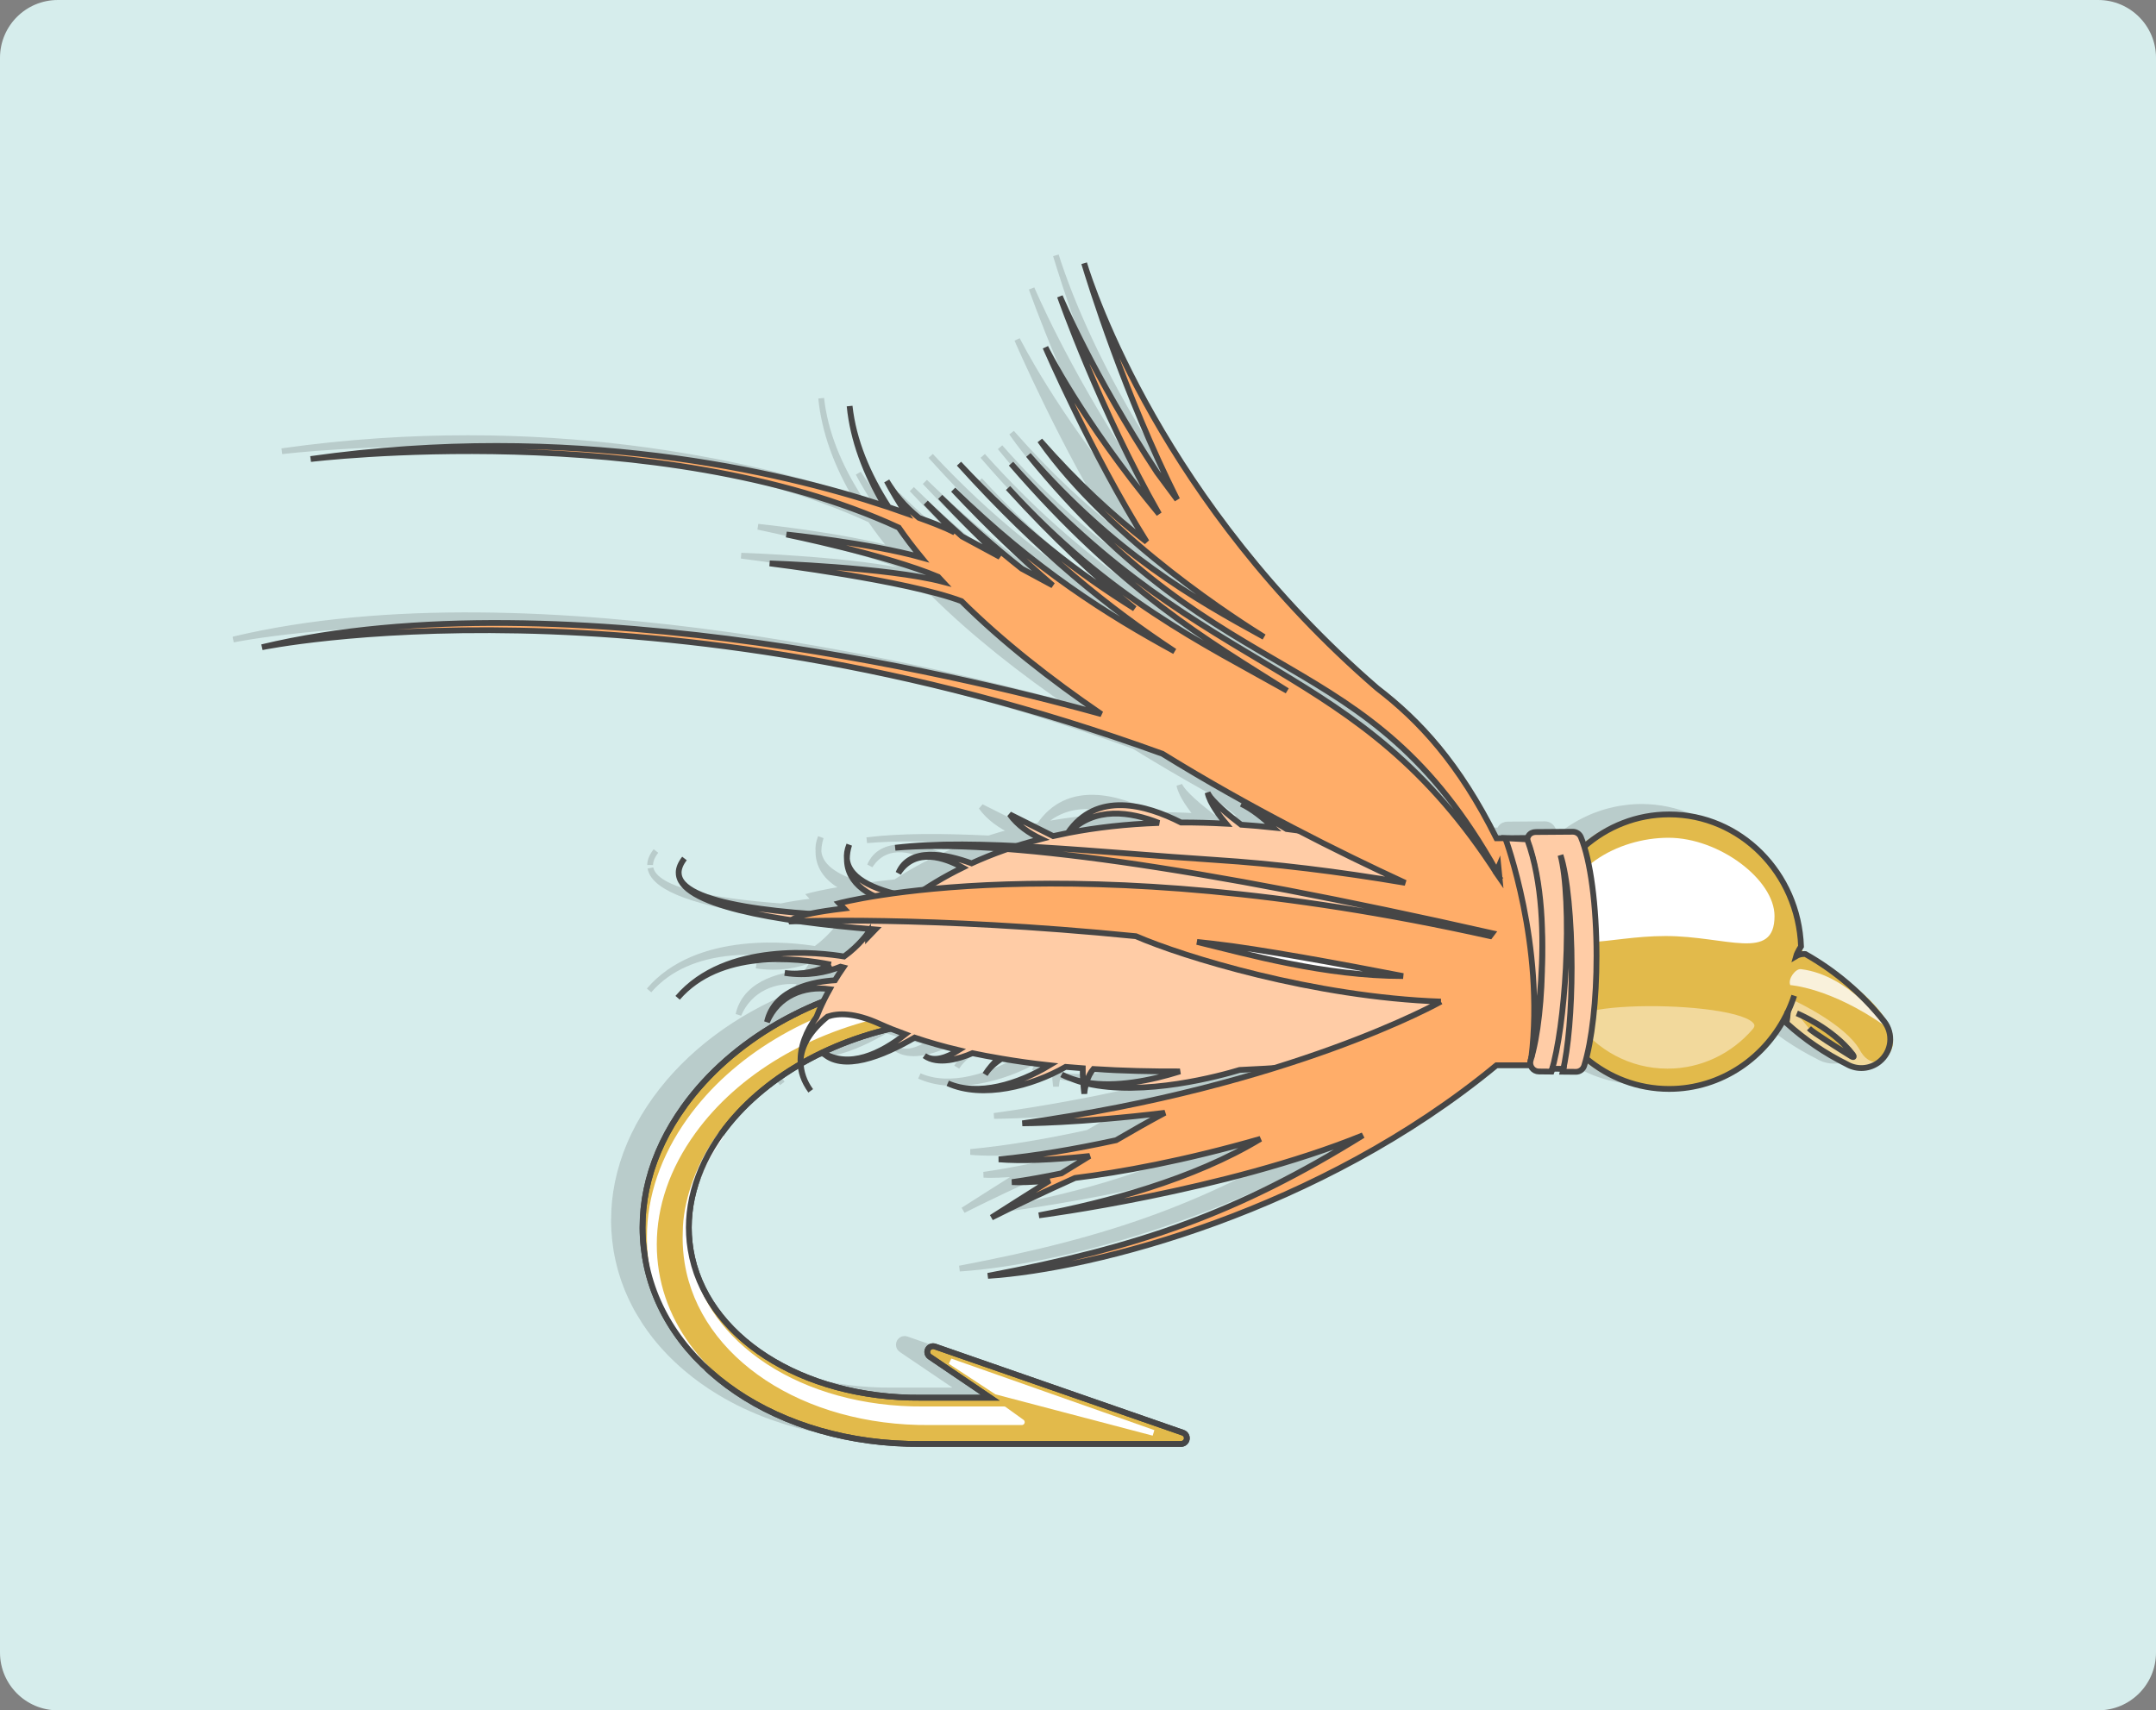 <?xml version="1.0" encoding="UTF-8" standalone="no"?>
<!-- Created with Inkscape (http://www.inkscape.org/) -->

<svg
   xmlns:dc="http://purl.org/dc/elements/1.1/"
   xmlns:cc="http://creativecommons.org/ns#"
   xmlns:rdf="http://www.w3.org/1999/02/22-rdf-syntax-ns#"
   xmlns:svg="http://www.w3.org/2000/svg"
   xmlns="http://www.w3.org/2000/svg"
   xmlns:sodipodi="http://sodipodi.sourceforge.net/DTD/sodipodi-0.dtd"
   xmlns:inkscape="http://www.inkscape.org/namespaces/inkscape"
   width="131.577mm"
   height="104.386mm"
   viewBox="0 0 131.577 104.386"
   version="1.1"
   id="svg1418"
   inkscape:version="0.92.4 (unknown)"
   sodipodi:docname="drawing_loon_.svg">
  <rect x="0" y="0" width="131.577" height="104.386" fill="#808080" stroke="none"/>
  <defs
     id="defs1412">
    <clipPath
       clipPathUnits="userSpaceOnUse"
       id="clipPath170">
      <path
         d="m 34.847,1954.086 h 282.246 v 204.946 H 34.847 Z"
         id="path168"
         inkscape:connector-curvature="0" />
    </clipPath>
  </defs>
  <sodipodi:namedview
     id="base"
     pagecolor="#ffffff"
     bordercolor="#666666"
     borderopacity="1.0"
     inkscape:pageopacity="0.0"
     inkscape:pageshadow="2"
     inkscape:zoom="0.81980192"
     inkscape:cx="91.543556"
     inkscape:cy="248.87107"
     inkscape:document-units="mm"
     inkscape:current-layer="layer1"
     showgrid="false"
     fit-margin-top="0"
     fit-margin-left="0"
     fit-margin-right="0"
     fit-margin-bottom="0"
     showborder="false"
     inkscape:window-width="1920"
     inkscape:window-height="1046"
     inkscape:window-x="0"
     inkscape:window-y="34"
     inkscape:window-maximized="1" />
  <g
     inkscape:label="Layer 1"
     inkscape:groupmode="layer"
     id="layer1"
     transform="translate(-32.114,-117.008)">
    <path
       d="m 163.691,217.867 c 0,1.948 -1.58,3.528 -3.528,3.528 H 35.642 c -1.948,0 -3.528,-1.579 -3.528,-3.528 v -97.331 c 0,-1.948 1.579,-3.528 3.528,-3.528 H 160.164 c 1.948,0 3.528,1.579 3.528,3.528 z"
       style="display:inline;fill:#d6edec;fill-opacity:1;fill-rule:nonzero;stroke:none;stroke-width:0.353"
       id="path160"
       inkscape:connector-curvature="0"
       sodipodi:nodetypes="sssssssss" />
    <g
       transform="matrix(0.353,0,0,-0.353,34.014,894.67)"
       style="display:inline"
       id="g164">
      <g
         id="g166" />
      <g
         id="g176">
        <g
           clip-path="url(#clipPath170)"
           id="g174"
           style="opacity:0.2">
          <path
             d="m 316.595,2024.68 c -0.003,0.245 -0.026,0.487 -0.065,0.73 -0.008,0.054 -0.018,0.106 -0.027,0.159 -0.04,0.205 -0.088,0.407 -0.153,0.607 -0.038,0.121 -0.091,0.238 -0.139,0.356 -0.06,0.144 -0.112,0.287 -0.187,0.426 -0.14,0.267 -0.301,0.526 -0.496,0.771 -0.152,0.191 -0.314,0.372 -0.469,0.56 -0.822,1.178 -2.033,2.524 -3.736,4.048 0,5e-4 -9.8e-4,5e-4 -0.002,0 -1.357,1.308 -2.792,2.527 -4.297,3.659 -0.139,0.105 -0.281,0.208 -0.422,0.312 -0.588,0.432 -1.186,0.85 -1.793,1.254 -0.188,0.125 -0.373,0.251 -0.562,0.373 -0.755,0.486 -1.519,0.959 -2.304,1.403 0,0 -0.836,0.098 -1.607,-0.361 0.019,0.068 0.046,0.142 0.074,0.216 0.17,0.185 0.348,0.372 0.532,0.557 0,0.166 -0.009,0.329 -0.013,0.494 l 9.7e-4,10e-4 c 0.142,0.246 0.253,0.42 0.253,0.42 -0.463,12.691 -10.499,22.833 -22.813,22.833 -0.651,0 -1.294,-0.034 -1.931,-0.09 -0.229,-0.02 -0.451,-0.055 -0.678,-0.082 -0.4,-0.048 -0.799,-0.099 -1.193,-0.168 -0.277,-0.049 -0.551,-0.108 -0.826,-0.167 -0.327,-0.071 -0.653,-0.146 -0.976,-0.231 -0.304,-0.08 -0.604,-0.166 -0.904,-0.258 -0.272,-0.084 -0.541,-0.177 -0.809,-0.272 -0.329,-0.116 -0.656,-0.232 -0.978,-0.363 -0.201,-0.081 -0.396,-0.173 -0.593,-0.26 -1.394,-0.614 -2.719,-1.359 -3.954,-2.235 -0.006,0 -0.013,-0.01 -0.019,-0.012 -0.081,-0.055 -0.165,-0.108 -0.245,-0.165 -0.002,-5e-4 -0.002,-10e-4 -0.003,0 -0.026,-0.019 -0.054,-0.039 -0.079,-0.058 h -0.004 c -0.521,-0.367 -1.024,-0.757 -1.513,-1.166 -0.183,0.588 -0.375,1.128 -0.577,1.609 -0.234,0.559 -0.783,0.921 -1.389,0.918 l -6.4,-0.047 c -0.5,0 -0.968,-0.201 -1.244,-0.619 -0.102,-0.154 -0.162,-0.316 -0.201,-0.481 0.006,0.025 0.002,0.05 0.009,0.075 l -3.845,-0.038 v 0 l -1.525,-0.015 c -6.449,12.95 -13.281,20.329 -20.641,25.974 -37.146,32.114 -49.272,68.894 -50.685,73.514 0.988,-3.292 6.995,-22.74 16.098,-40.893 l -3.493,4.713 c -11.065,16.794 -16.797,30.437 -16.797,30.437 0,0 6.903,-19.658 17.148,-37.639 -13.404,16.179 -19.651,28.83 -19.651,28.83 0,0 7.858,-18.216 17.51,-33.655 -5.847,4.545 -11.986,10.156 -18.46,17.527 12.167,-17.334 35.196,-31.763 38.763,-33.985 -12.225,6.709 -25.749,14.389 -40.763,31.485 34.25,-42.25 58.5,-31.75 81,-72 l 0.33,0.772 c 0.069,-0.625 0.134,-1.263 0.191,-1.917 -0.092,0.13 -0.182,0.264 -0.272,0.394 h 9.8e-4 c -24.5,38.25 -50,33 -84.25,71.25 18.999,-22.013 34.083,-30.634 47.773,-39.29 -14.704,8.302 -30.701,15.813 -48.292,35.082 7.948,-8.761 15.168,-15.421 21.898,-20.864 -9.596,5.973 -19.692,13.603 -30.38,25.073 14.123,-15.664 26.195,-25.128 37.297,-32.471 -11.538,6.302 -24.068,14.107 -38.297,27.971 6.148,-6.545 11.853,-11.947 17.229,-16.565 l -5.39,2.909 c -4.565,3.618 -9.258,7.698 -14.09,12.406 3.575,-3.806 7.011,-7.242 10.325,-10.374 l -6.548,3.535 c -2.066,1.836 -4.158,3.773 -6.277,5.839 1.694,-1.804 3.35,-3.502 4.983,-5.147 -0.519,0.241 -1.422,0.828 -6.168,2.532 -2.69,2.178 -4.134,4.075 -5.565,6.366 0.977,-1.845 2.094,-3.699 3.322,-5.555 -0.929,0.331 -1.924,0.676 -2.994,1.034 -3.688,5.694 -6.102,11.55 -6.758,17.492 0.581,-5.859 2.751,-11.639 6.094,-17.273 -17.836,5.878 -53.942,14.515 -99.331,8.111 0,0 60.162,7.306 101.739,-11.86 1.202,-1.738 2.506,-3.461 3.909,-5.165 -8.897,2.484 -23.333,3.967 -23.333,3.967 0,0 17.265,-3.523 26.238,-7.317 0.259,-0.286 0.527,-0.57 0.792,-0.855 -9.566,2.492 -29.929,3.171 -29.929,3.171 0,0 23.491,-2.905 33.181,-6.53 7.01,-6.945 15.38,-13.514 24.2,-19.546 -17.556,4.899 -92.551,24.158 -145.214,11.577 0,0 66.889,13.831 155.782,-18.44 7.997,-4.944 16.058,-9.412 23.566,-13.307 -0.705,0.094 -1.416,0.191 -2.11,0.276 -2.702,1.621 -5.597,3.274 -7.839,4.35 1.889,-0.906 3.809,-2.438 5.541,-4.087 -1.904,0.205 -3.747,0.358 -5.563,0.488 -2.052,1.556 -5.138,4.065 -5.794,5.54 0.347,-1.835 2.273,-4.286 3.186,-5.365 -2.694,0.146 -5.291,0.213 -7.791,0.203 -6.051,3.085 -14.646,5.504 -19.599,-1.817 -0.856,-0.168 -1.696,-0.346 -2.521,-0.533 l -7.524,3.762 c 1.371,-1.919 3.403,-3.286 5.455,-4.262 -1.443,-0.368 -2.814,-0.775 -4.155,-1.201 -7.979,0.384 -15.253,0.423 -21.091,-0.31 5.098,0.455 11.58,0.379 19.442,-0.231 -2.211,-0.76 -4.294,-1.586 -6.235,-2.475 -4.529,1.656 -10.729,2.896 -12.666,-1.689 2.943,4.528 8.114,2.636 11.13,0.956 -2.442,-1.198 -4.677,-2.48 -6.703,-3.817 -1.962,-0.202 -3.735,-0.417 -5.31,-0.633 -4.326,1.145 -7.743,2.989 -8.021,5.956 -0.017,-2.896 1.827,-5.046 4.771,-6.441 -4.051,-0.659 -6.119,-1.212 -6.119,-1.212 l 0.862,-0.912 c -2.718,-0.321 -4.632,-0.64 -5.98,-0.932 -11.984,0.882 -21.787,2.789 -22.578,6.628 0.632,-3.723 8.876,-6.153 19.477,-7.735 -0.122,-0.129 -0.092,-0.204 -0.092,-0.204 0,0 0.419,0.019 1.21,0.042 4.224,-0.599 8.777,-1.071 13.346,-1.441 -0.429,-0.43 -0.845,-0.86 -1.243,-1.289 v 0.701 c 0,0 -1.482,-2.16 -4.139,-4.088 -3.983,0.66 -20.381,2.674 -28.796,-7.146 7.269,8.399 20.486,6.955 26.521,5.745 -2.193,-1.118 -4.89,-1.842 -7.992,-1.441 3.941,-0.604 7.222,0.096 9.652,1.077 0.176,-0.042 0.34,-0.082 0.486,-0.12 -0.537,-0.772 -1.01,-1.511 -1.451,-2.23 -3.347,-0.203 -10.447,-1.33 -11.757,-7.213 1.902,4.489 6.384,6.293 10.853,5.678 -0.346,-0.618 -0.668,-1.216 -0.942,-1.766 -0.061,-0.121 -0.111,-0.231 -0.168,-0.348 -9.977,-4 -18.395,-10.275 -24.08,-18.152 -5.873,-8.138 -8.216,-17.148 -6.776,-26.057 0.086,-0.536 0.191,-1.065 0.304,-1.592 0.035,-0.163 0.075,-0.324 0.112,-0.486 0.086,-0.37 0.178,-0.737 0.277,-1.102 0.048,-0.178 0.097,-0.357 0.148,-0.534 0.11,-0.38 0.229,-0.757 0.354,-1.132 0.045,-0.138 0.087,-0.277 0.134,-0.414 0.167,-0.478 0.345,-0.952 0.534,-1.422 0.079,-0.197 0.165,-0.391 0.248,-0.586 0.121,-0.284 0.245,-0.568 0.374,-0.849 0.105,-0.229 0.213,-0.458 0.325,-0.684 0.117,-0.24 0.238,-0.477 0.361,-0.714 0.125,-0.241 0.248,-0.482 0.379,-0.72 0.104,-0.189 0.216,-0.374 0.324,-0.561 0.292,-0.506 0.597,-1.005 0.915,-1.498 0.09,-0.138 0.177,-0.278 0.269,-0.415 0.196,-0.294 0.399,-0.584 0.605,-0.873 0.084,-0.117 0.168,-0.234 0.253,-0.35 0.226,-0.308 0.454,-0.614 0.69,-0.917 0.009,-0.012 0.019,-0.024 0.029,-0.037 0.829,-1.058 1.725,-2.075 2.68,-3.054 0.04,-0.041 0.08,-0.082 0.121,-0.123 0.313,-0.318 0.632,-0.633 0.958,-0.942 0.021,-0.021 0.038,-0.043 0.059,-0.064 -0.018,0.019 -0.033,0.038 -0.05,0.056 4.9e-4,-5e-4 9.8e-4,0 0.001,0 0.537,-0.51 1.093,-1.006 1.664,-1.491 0.024,-0.02 0.049,-0.042 0.073,-0.062 1.747,-1.476 3.645,-2.836 5.68,-4.065 0.004,0 0.008,0 0.012,-0.01 0.643,-0.388 1.3,-0.761 1.969,-1.123 0.084,-0.045 0.167,-0.09 0.251,-0.134 0.622,-0.332 1.254,-0.652 1.898,-0.96 0.076,-0.036 0.15,-0.074 0.227,-0.11 1.446,-0.684 2.941,-1.311 4.486,-1.873 0.06,-0.021 0.122,-0.042 0.182,-0.063 0.675,-0.243 1.359,-0.473 2.052,-0.691 0.183,-0.058 0.367,-0.113 0.55,-0.169 0.592,-0.181 1.189,-0.351 1.792,-0.514 0.206,-0.056 0.41,-0.111 0.617,-0.165 0.647,-0.166 1.301,-0.321 1.961,-0.467 0.145,-0.032 0.287,-0.067 0.432,-0.099 0.813,-0.173 1.634,-0.331 2.465,-0.471 0.11,-0.019 0.224,-0.033 0.335,-0.051 0.698,-0.114 1.403,-0.217 2.112,-0.308 0.266,-0.034 0.533,-0.062 0.799,-0.093 0.572,-0.066 1.146,-0.125 1.726,-0.175 0.296,-0.025 0.591,-0.05 0.888,-0.071 0.589,-0.043 1.182,-0.075 1.776,-0.102 0.269,-0.012 0.534,-0.027 0.804,-0.036 0.857,-0.027 1.719,-0.043 2.588,-0.036 h 45 c 0.488,0 0.905,0.352 0.986,0.834 0.081,0.481 -0.197,0.951 -0.658,1.111 l -42.904,14.914 c -0.474,0.165 -0.997,-0.047 -1.222,-0.496 -0.072,-0.143 -0.106,-0.296 -0.106,-0.448 0,-0.323 0.156,-0.637 0.439,-0.829 0,0 6.21,-4.207 10.458,-7.085 h -12.023 c -20.646,-0.157 -37.391,10.621 -39.815,25.628 -0.082,0.504 -0.142,1.01 -0.19,1.516 -0.014,0.142 -0.023,0.284 -0.034,0.425 -0.03,0.389 -0.052,0.777 -0.063,1.166 -0.004,0.131 -0.009,0.262 -0.01,0.394 -0.013,1.051 0.041,2.103 0.166,3.153 0.006,0.047 0.013,0.094 0.019,0.141 0.062,0.498 0.14,0.997 0.234,1.495 0.009,0.05 0.018,0.099 0.028,0.148 0.32,1.649 0.806,3.289 1.459,4.911 10e-4,0 0.002,0.01 0.004,0.01 0.94,2.134 2.138,4.232 3.602,6.273 -0.478,-0.584 0.223,0.537 -0.147,0.035 0.101,0.144 0.195,0.289 0.299,0.433 3.39,4.696 8.107,8.782 13.665,11.999 0.054,-1.511 0.592,-3.068 1.744,-4.646 -1.073,1.468 -1.606,3.047 -1.721,4.659 1.214,0.702 2.472,1.356 3.762,1.972 3.472,-3.444 10.417,-0.63 15.944,2.58 2.445,-0.826 4.988,-1.553 7.613,-2.175 -1.988,-1.252 -4.294,-2.129 -5.931,-0.953 2.369,-1.703 6.146,-0.507 8.316,0.43 1.501,-0.319 3.026,-0.601 4.56,-0.865 -0.894,-0.845 -1.755,-1.806 -2.376,-2.814 0.667,1.083 1.724,1.996 2.834,2.736 2.737,-0.462 5.512,-0.851 8.306,-1.15 -5.35,-3.222 -12.319,-5.434 -17.598,-3.116 6.018,-2.728 14.604,-0.479 20.391,2.841 0.986,-0.089 1.973,-0.166 2.957,-0.238 -0.011,-0.68 0.017,-1.468 0.08,-2.354 -0.844,0.174 -1.657,0.413 -2.437,0.713 0.785,-0.324 1.595,-0.614 2.446,-0.839 0.045,-0.596 0.103,-1.226 0.188,-1.925 0.053,0.669 0.175,1.25 0.324,1.794 9.91,-2.372 23.363,1.356 26.551,2.319 2.095,0.091 4.075,0.202 5.935,0.322 -11.387,-3.529 -25.982,-7.117 -43.516,-9.543 0,0 9.626,-0.01 24.659,1.822 -2.812,-1.506 -5.611,-3.087 -8.442,-4.746 -7.167,-1.555 -14.048,-2.726 -20.3,-3.311 3.841,-0.311 9.224,-0.131 15.72,0.58 -1.608,-0.975 -3.235,-1.976 -4.886,-3.002 -2.941,-0.609 -5.807,-1.13 -8.546,-1.52 1.172,-0.072 3.4,-0.018 6.521,0.256 -3.232,-2.027 -6.57,-4.15 -10.069,-6.381 4.625,2.318 9.477,4.606 14.455,6.847 7.728,0.952 18.823,2.949 32.077,6.762 -11.546,-7.012 -26.843,-11.051 -38.328,-13.231 0,0 32.181,4.152 56.054,13.85 -21.731,-13.504 -38.658,-19.343 -64.875,-24.318 18.325,1.171 57.41,11.189 87.971,36.427 h 5.906 c 0,0 -0.004,0.034 -0.008,0.057 0.047,-0.184 0.121,-0.361 0.235,-0.519 0.28,-0.383 0.728,-0.611 1.202,-0.613 l 2.177,-0.021 0.003,0.01 c -0.002,-0.01 -0.004,-0.013 -0.006,-0.019 l 1.942,-0.051 c 0.042,0.173 0.082,0.359 0.122,0.542 h 0.003 l -0.115,-0.5 2.274,-0.021 c 0.66,0 1.244,0.425 1.439,1.055 0.121,0.388 0.236,0.807 0.348,1.239 0.447,-0.36 0.904,-0.711 1.379,-1.037 0,-5e-4 0,-10e-4 9.8e-4,-10e-4 0.317,-0.229 0.647,-0.438 0.977,-0.649 0.179,-0.115 0.354,-0.236 0.536,-0.347 0.304,-0.184 0.617,-0.352 0.93,-0.522 0.223,-0.12 0.443,-0.242 0.669,-0.355 0.298,-0.149 0.601,-0.287 0.906,-0.422 0.257,-0.115 0.515,-0.226 0.777,-0.331 0.292,-0.116 0.585,-0.227 0.884,-0.331 0.291,-0.102 0.586,-0.197 0.883,-0.287 0.281,-0.086 0.562,-0.17 0.849,-0.245 0.333,-0.087 0.67,-0.16 1.009,-0.232 0.262,-0.055 0.523,-0.115 0.789,-0.161 0.396,-0.068 0.797,-0.116 1.197,-0.164 0.221,-0.026 0.438,-0.061 0.66,-0.08 0.629,-0.054 1.265,-0.086 1.907,-0.086 0.562,0 1.118,0.021 1.671,0.063 0.212,0.016 0.42,0.049 0.631,0.071 0.335,0.035 0.672,0.064 1.004,0.114 0.28,0.042 0.555,0.103 0.832,0.156 0.254,0.049 0.513,0.088 0.765,0.145 0.32,0.073 0.634,0.166 0.948,0.252 0.201,0.056 0.406,0.102 0.605,0.163 0.349,0.106 0.689,0.232 1.029,0.355 0.16,0.058 0.322,0.106 0.479,0.167 0.375,0.145 0.74,0.309 1.104,0.473 0.117,0.053 0.238,0.098 0.354,0.153 0.391,0.184 0.771,0.386 1.15,0.592 0.083,0.046 0.17,0.086 0.253,0.132 0.405,0.228 0.8,0.472 1.19,0.723 0.051,0.033 0.104,0.062 0.154,0.095 0.41,0.27 0.811,0.555 1.202,0.85 0.026,0.021 0.056,0.039 0.081,0.059 0.412,0.313 0.812,0.641 1.203,0.981 l 0.016,0.013 c 2.381,2.08 4.343,4.655 5.748,7.574 l -0.047,-0.116 c 0.031,0.063 0.056,0.129 0.086,0.193 0.029,0.06 0.062,0.117 0.09,0.177 -0.055,-0.669 -0.138,-1.333 -0.248,-1.991 3.179,-2.884 6.648,-5.232 10.542,-7.169 l 0.013,-0.01 c 1.711,-0.931 3.886,-0.809 5.506,0.481 0.225,0.179 0.418,0.378 0.6,0.586 0.072,0.081 0.143,0.161 0.209,0.245 0.086,0.113 0.163,0.232 0.238,0.351 0.145,0.22 0.271,0.447 0.377,0.684 9.7e-4,5e-4 0.002,10e-4 0.002,0 0.318,0.532 0.521,1.228 0.438,2.108 m -184.685,-2.376 c 3.687,1.759 7.66,3.151 11.809,4.117 0.823,-0.334 1.658,-0.656 2.506,-0.965 -4.217,-3.311 -9.667,-6.003 -14.315,-3.152 m 42.605,38.003 c 4.461,4.629 10.693,3.66 15.588,1.708 -5.708,-0.201 -10.89,-0.8 -15.588,-1.708 m 3.043,-43.199 c 0.28,0.944 0.683,1.726 1.202,2.336 5.131,-0.325 10.191,-0.438 14.978,-0.415 -5.082,-1.593 -11.093,-2.795 -16.18,-1.92 m 69.837,25.344 c -0.055,0.012 -0.109,0.024 -0.164,0.036 l 0.008,0.579 c 0.178,-0.04 0.35,-0.078 0.528,-0.118 l -0.372,-0.496 m 8.151,-16.191 c 0.147,0.979 0.276,2.015 0.388,3.097 -0.111,-1.082 -0.24,-2.118 -0.388,-3.097 m 0.397,3.186 c 0.111,1.105 0.205,2.257 0.277,3.444 -0.072,-1.188 -0.165,-2.339 -0.277,-3.444 m -144.3,-61.585 c -0.002,0 -0.004,0 -0.006,0.01 0.003,0 0.006,-0.01 0.009,-0.01 h -0.003 m 62.913,50.069 c -0.439,0.17 -0.87,0.353 -1.283,0.569 0.41,-0.214 0.848,-0.39 1.283,-0.569 m -67.539,35.523 c 0.019,0.755 0.34,1.56 1.006,2.42 -0.68,-0.877 -0.999,-1.682 -1.006,-2.42 m 29.103,2.342 c 0.004,0.768 0.123,1.581 0.403,2.454 -0.365,-0.896 -0.474,-1.707 -0.403,-2.454 z"
             style="fill:#464646;fill-opacity:1;fill-rule:nonzero;stroke:#464646;stroke-width:1;stroke-linecap:butt;stroke-linejoin:miter;stroke-miterlimit:4;stroke-dasharray:none;stroke-opacity:1"
             id="path172"
             inkscape:connector-curvature="0" />
        </g>
      </g>
    </g>
    <path
       d="m 141.229,178.747 c -0.019,0.236 -0.049,0.47 -0.087,0.702 1.121,1.017 2.345,1.846 3.719,2.529 l 0.004,0.004 c 0.604,0.328 1.371,0.285 1.942,-0.17 0.762,-0.607 0.888,-1.717 0.281,-2.479 -1.331,-1.671 -2.942,-3.048 -4.792,-4.096 0,0 -0.295,-0.035 -0.567,0.127 0.064,-0.23 0.299,-0.595 0.299,-0.595 -0.163,-4.477 -3.704,-8.055 -8.048,-8.055 -1.974,0 -3.783,0.739 -5.183,1.965 l 0.121,12.929 c 1.383,1.164 3.144,1.861 5.062,1.861 3.188,0 5.944,-1.927 7.249,-4.723"
       style="display:inline;fill:#f2d99c;fill-opacity:1;fill-rule:nonzero;stroke:none;stroke-width:0.353"
       id="path220"
       inkscape:connector-curvature="0" />
    <path
       d="m 73.863,184.53 c 2.914,-4.037 7.86,-6.881 13.573,-7.804 l 0.45,2.786 c -4.905,0.793 -9.292,3.286 -11.734,6.67 -1.624,2.251 -2.279,4.703 -1.893,7.091 0.855,5.294 6.763,9.097 14.046,9.041 h 4.242 c -1.499,-1.015 -3.689,-2.499 -3.689,-2.499 -0.1,-0.068 -0.155,-0.178 -0.155,-0.292 0,-0.053 0.012,-0.107 0.038,-0.158 0.079,-0.158 0.264,-0.233 0.431,-0.175 l 15.136,5.261 c 0.163,0.057 0.261,0.222 0.232,0.392 -0.029,0.17 -0.176,0.294 -0.348,0.294 H 88.316 c -8.676,0.066 -15.764,-4.734 -16.843,-11.413 -0.508,-3.143 0.319,-6.322 2.391,-9.192 z"
       style="display:inline;fill:#e2ba4b;fill-opacity:1;fill-rule:nonzero;stroke:#464646;stroke-width:0.353;stroke-linecap:butt;stroke-linejoin:miter;stroke-miterlimit:4;stroke-dasharray:none;stroke-opacity:1"
       id="path222"
       inkscape:connector-curvature="0" />
    <path
       d="m 86.624,178.77 c -5.147,1.026 -9.572,3.641 -12.218,7.296 -1.576,2.175 -2.386,4.53 -2.386,6.897 0,0.556 0.045,1.112 0.135,1.667 0.357,2.199 1.42,4.18 3.009,5.824 h -0.001 c -1.723,-1.736 -2.876,-3.852 -3.254,-6.208 -0.092,-0.575 -0.138,-1.152 -0.138,-1.727 0,-2.452 0.83,-4.892 2.444,-7.145 2.712,-3.786 7.246,-6.496 12.519,-7.559 l -0.248,0.726"
       style="display:inline;fill:#ffffff;fill-opacity:1;fill-rule:nonzero;stroke:#ffffff;stroke-width:0.353;stroke-linecap:butt;stroke-linejoin:miter;stroke-miterlimit:4;stroke-dasharray:none;stroke-opacity:1"
       id="path224"
       inkscape:connector-curvature="0" />
    <path
       d="m 93.389,203.026 h -4.91 c -7.45,0.057 -13.51,-3.898 -14.404,-9.403 -0.077,-0.476 -0.115,-0.953 -0.115,-1.43 0,-1.651 0.695,-3.94 2.077,-5.847 0.158,-0.218 -0.112,0.212 0.061,0 -1.418,1.977 -2.147,4.106 -2.147,6.235 0,0.494 0.04,0.989 0.119,1.482 0.917,5.705 7.131,9.803 14.769,9.744 h 5.634 l -1.085,-0.781 z"
       style="display:inline;fill:#ffffff;fill-opacity:1;fill-rule:nonzero;stroke:#ffffff;stroke-width:0.353;stroke-linecap:butt;stroke-linejoin:round;stroke-miterlimit:4;stroke-dasharray:none;stroke-opacity:1"
       id="path226"
       inkscape:connector-curvature="0" />
    <path
       d="m 102.505,204.46 -12.391,-4.366 2.822,1.852 z"
       style="display:inline;fill:#ffffff;fill-opacity:1;fill-rule:nonzero;stroke:#ffffff;stroke-width:0.353;stroke-linecap:round;stroke-linejoin:miter;stroke-miterlimit:4;stroke-dasharray:none;stroke-opacity:1"
       id="path228"
       inkscape:connector-curvature="0" />
    <path
       d="m 73.863,184.53 c 2.914,-4.037 7.86,-6.881 13.573,-7.804 l 0.45,2.786 c -4.905,0.793 -9.292,3.286 -11.734,6.67 -1.624,2.251 -2.279,4.703 -1.893,7.091 0.855,5.294 6.763,9.097 14.046,9.041 h 4.242 c -1.499,-1.015 -3.689,-2.499 -3.689,-2.499 -0.1,-0.068 -0.155,-0.178 -0.155,-0.292 0,-0.053 0.012,-0.107 0.038,-0.158 0.079,-0.158 0.264,-0.233 0.431,-0.175 l 15.136,5.261 c 0.163,0.057 0.261,0.222 0.232,0.392 -0.029,0.17 -0.176,0.294 -0.348,0.294 H 88.316 c -8.676,0.066 -15.764,-4.734 -16.843,-11.413 -0.508,-3.143 0.319,-6.322 2.391,-9.192 z"
       style="display:inline;fill:none;stroke:#464646;stroke-width:0.353;stroke-linecap:butt;stroke-linejoin:miter;stroke-miterlimit:4;stroke-dasharray:none;stroke-opacity:1"
       id="path230"
       inkscape:connector-curvature="0" />
    <path
       d="m 133.879,183.376 c -4.453,0 -8.064,-3.709 -8.064,-8.285 0,-4.575 3.611,-8.284 8.064,-8.284 4.454,0 8.064,3.709 8.064,8.284 -0.92,0.92 -1.38,1.88 -0.332,2.688 l -0.816,1.576 c -1.41,2.409 -3.98,4.021 -6.916,4.021 m 5.331,-3.435 c 1.742,-2.02 -12.348,-2.301 -11.071,-0.519 1.296,1.81 3.384,2.985 5.739,2.985 2.122,0 4.027,-0.953 5.331,-2.466 z"
       style="display:inline;fill:#e2ba4b;fill-opacity:1;fill-rule:nonzero;stroke:#e2ba4b;stroke-width:0.353;stroke-linecap:butt;stroke-linejoin:miter;stroke-miterlimit:4;stroke-dasharray:none;stroke-opacity:1"
       id="path232"
       inkscape:connector-curvature="0" />
    <path
       d="m 127.424,173.104 c 0,-2.991 3.357,-4.965 6.517,-4.965 3.092,0 6.469,2.558 6.469,4.777 0,2.808 -2.943,1.221 -6.645,1.221 -3.702,0 -6.341,1.323 -6.341,-1.032 z"
       style="display:inline;fill:#ffffff;fill-opacity:1;fill-rule:nonzero;stroke:#ffffff;stroke-width:0.353;stroke-linecap:butt;stroke-linejoin:miter;stroke-miterlimit:4;stroke-dasharray:none;stroke-opacity:0"
       id="path234"
       inkscape:connector-curvature="0" />
    <path
       d="m 141.737,177.943 c 0,0 3.117,1.44 4.027,3.057 0,0 0.471,0.97 1.176,0.529 0.706,-0.441 1.765,-2.236 -4.733,-6.291 0,0 -1.999,0.588 -0.47,2.705 z"
       style="display:inline;fill:#e2ba4b;fill-opacity:1;fill-rule:nonzero;stroke:#e2ba4b;stroke-width:0.353;stroke-linecap:butt;stroke-linejoin:miter;stroke-miterlimit:4;stroke-dasharray:none;stroke-opacity:1"
       id="path236"
       inkscape:connector-curvature="0" />
    <path
       d="m 147.157,179.63 c 0,0 -2.14,-3.113 -5.143,-3.473 -0.306,-0.037 -0.806,0.581 -0.642,0.975 0,0 2.452,0.151 5.786,2.498 z"
       style="display:inline;fill:#ffffff;fill-opacity:0.8;fill-rule:nonzero;stroke:none;stroke-width:0.353;stroke-linecap:round;stroke-linejoin:miter;stroke-miterlimit:4;stroke-dasharray:none;stroke-opacity:1"
       id="path238"
       inkscape:connector-curvature="0" />
    <path
       d="m 83.798,169.431 c 0.001,-0.271 0.043,-0.558 0.142,-0.866 -0.129,0.316 -0.167,0.602 -0.142,0.866 m 13.107,13.157 c 0.145,0.075 0.299,0.137 0.453,0.201 -0.155,-0.06 -0.307,-0.125 -0.453,-0.201 m -23.019,-13.185 c -0.24,0.31 -0.352,0.593 -0.355,0.854 0.007,-0.266 0.12,-0.55 0.355,-0.854 m 8.938,6.478 c -0.774,0.394 -1.725,0.65 -2.819,0.508 1.39,0.213 2.548,-0.034 3.405,-0.38 0.062,0.015 0.12,0.029 0.172,0.042 -0.189,0.272 -0.356,0.533 -0.512,0.787 -1.181,0.071 -3.686,0.469 -4.148,2.545 0.671,-1.584 2.252,-2.22 3.829,-2.003 -0.122,0.218 -0.236,0.429 -0.332,0.623 -0.217,0.436 -0.371,0.8 -0.479,1.081 -0.637,0.87 -1.005,1.824 -0.97,2.75 0.01,-1.015 0.646,-1.966 1.651,-2.781 0.628,-0.216 1.637,-0.253 3.172,0.447 0.503,0.23 1.031,0.436 1.57,0.633 -1.493,1.173 -3.425,2.126 -5.069,1.101 1.22,1.237 3.682,0.239 5.639,-0.898 0.863,0.291 1.76,0.548 2.686,0.767 -0.701,0.442 -1.515,0.751 -2.092,0.336 0.836,0.601 2.168,0.179 2.934,-0.152 0.53,0.113 1.068,0.212 1.609,0.305 -0.315,0.298 -0.619,0.637 -0.838,0.993 0.235,-0.382 0.608,-0.704 1,-0.965 0.966,0.163 1.944,0.3 2.93,0.406 -1.887,1.137 -4.346,1.917 -6.208,1.099 2.123,0.962 5.152,0.169 7.193,-1.002 0.348,0.031 0.696,0.059 1.043,0.084 -0.004,0.24 0.006,0.518 0.028,0.831 -0.298,-0.061 -0.585,-0.146 -0.86,-0.252 0.277,0.114 0.563,0.217 0.863,0.296 0.016,0.21 0.036,0.433 0.066,0.679 0.019,-0.236 0.062,-0.441 0.114,-0.633 3.496,0.837 8.242,-0.478 9.367,-0.818 4.337,-0.188 7.394,-0.607 7.394,-0.607 l 7.761,-1.499 0.088,-7.32 -7.497,-4.498 c -1.712,-0.336 -3.337,-0.592 -4.884,-0.779 -0.953,-0.572 -1.974,-1.155 -2.765,-1.535 0.666,0.32 1.344,0.86 1.955,1.442 -0.672,-0.072 -1.322,-0.126 -1.963,-0.172 -0.724,-0.549 -1.812,-1.434 -2.044,-1.955 0.122,0.647 0.802,1.512 1.124,1.893 -0.951,-0.051 -1.867,-0.075 -2.748,-0.072 -2.135,-1.088 -5.167,-1.942 -6.914,0.641 -0.302,0.059 -0.598,0.122 -0.89,0.188 l -2.654,-1.327 c 0.484,0.677 1.201,1.159 1.924,1.503 -1.586,0.404 -2.992,0.913 -4.247,1.487 -1.598,-0.584 -3.785,-1.022 -4.468,0.596 1.038,-1.597 2.863,-0.93 3.926,-0.337 -1.15,0.564 -2.169,1.181 -3.059,1.827 -2.043,-0.362 -3.886,-1.053 -4.008,-2.358 -0.009,1.514 1.42,2.453 3.425,2.798 -0.322,0.253 -0.62,0.508 -0.907,0.764 -6.292,-0.127 -12.802,-0.741 -12.784,-2.736 -0.049,2 5.943,2.99 11.994,3.481 -0.151,0.152 -0.298,0.304 -0.439,0.455 v -0.247 c 0,0 -0.523,0.762 -1.46,1.442 -1.405,-0.233 -7.19,-0.943 -10.159,2.521 2.564,-2.963 7.227,-2.454 9.356,-2.027 m 15.592,7.198 c 0.099,-0.333 0.241,-0.609 0.424,-0.824 1.81,0.115 3.595,0.154 5.284,0.146 -1.793,0.562 -3.913,0.986 -5.708,0.677 m -1.073,-15.24 c 1.574,-1.633 3.772,-1.291 5.499,-0.602 -2.014,0.071 -3.842,0.282 -5.499,0.602 m -15.754,15.748 c -0.403,-0.551 -0.597,-1.146 -0.619,-1.753 -0.005,0.568 0.184,1.157 0.619,1.753 z"
       style="display:inline;fill:#ffcca6;fill-opacity:1;fill-rule:nonzero;stroke:#464646;stroke-width:0.353;stroke-linecap:butt;stroke-linejoin:miter;stroke-miterlimit:4;stroke-dasharray:none;stroke-opacity:1"
       id="path296"
       inkscape:connector-curvature="0" />
    <path
       d="m 141.167,178.877 c 0.172,-0.352 0.321,-0.719 0.444,-1.098"
       style="display:inline;fill:none;stroke:#464646;stroke-width:0.353;stroke-linecap:butt;stroke-linejoin:miter;stroke-miterlimit:4;stroke-dasharray:none;stroke-opacity:1"
       id="path426"
       inkscape:connector-curvature="0" />
    <path
       d="m 141.229,178.747 c -0.019,0.236 -0.049,0.47 -0.087,0.702 1.121,1.017 2.345,1.846 3.719,2.529 l 0.004,0.004 c 0.604,0.328 1.371,0.285 1.942,-0.17 0.762,-0.607 0.888,-1.717 0.281,-2.479 -1.331,-1.671 -2.942,-3.048 -4.792,-4.096 0,0 -0.295,-0.035 -0.567,0.127 0.064,-0.23 0.299,-0.595 0.299,-0.595 -0.163,-4.477 -3.704,-8.055 -8.048,-8.055 -1.974,0 -3.783,0.739 -5.183,1.965 l 0.121,12.929 c 1.383,1.164 3.144,1.861 5.062,1.861 3.188,0 5.944,-1.927 7.249,-4.723"
       style="display:inline;fill:none;stroke:#464646;stroke-width:0.353;stroke-linecap:butt;stroke-linejoin:miter;stroke-miterlimit:4;stroke-dasharray:none;stroke-opacity:1"
       id="path428"
       inkscape:connector-curvature="0" />
    <path
       d="m 141.771,178.855 c 0,0 2.159,0.873 3.422,2.516 0.076,0.099 0.092,0.228 -0.11,0.104 -0.702,-0.435 -2.309,-1.441 -2.571,-1.706"
       style="display:inline;fill:#e2ba4b;fill-opacity:1;fill-rule:nonzero;stroke:#464646;stroke-width:0.353;stroke-linecap:butt;stroke-linejoin:miter;stroke-miterlimit:4;stroke-dasharray:none;stroke-opacity:1"
       id="path430"
       inkscape:connector-curvature="0" />
    <path
       d="m 89.123,150.298 c 0.249,0.257 0.522,0.524 0.83,0.814 0,0 0.322,0.066 0.882,0.217 -0.556,-0.361 -1.126,-0.705 -1.712,-1.03 z"
       style="display:inline;fill:none;stroke:#464646;stroke-width:0.353;stroke-linecap:butt;stroke-linejoin:miter;stroke-miterlimit:4;stroke-dasharray:none;stroke-opacity:1"
       id="path432"
       inkscape:connector-curvature="0" />
    <path
       d="m 101.812,187.126 c -0.612,0.257 -1.221,0.515 -1.826,0.777 1.424,-0.363 2.882,-0.774 4.358,-1.225 -0.873,0.169 -1.718,0.317 -2.531,0.448 z"
       style="display:inline;fill:none;stroke:#464646;stroke-width:0.353;stroke-linecap:butt;stroke-linejoin:miter;stroke-miterlimit:4;stroke-dasharray:none;stroke-opacity:1"
       id="path434"
       inkscape:connector-curvature="0" />
    <path
       d="m 110.163,183.839 c -0.558,0.206 -1.119,0.417 -1.681,0.629 0.945,-0.277 1.888,-0.561 2.822,-0.852 -0.385,0.078 -0.764,0.151 -1.141,0.223 z"
       style="display:inline;fill:none;stroke:#464646;stroke-width:0.353;stroke-linecap:butt;stroke-linejoin:miter;stroke-miterlimit:4;stroke-dasharray:none;stroke-opacity:1"
       id="path436"
       inkscape:connector-curvature="0" />
    <path
       d="m 123.358,180.97 0.083,0.088 v -0.164 c -0.061,0.029 -0.121,0.06 -0.182,0.089 0.033,-0.004 0.066,-0.008 0.099,-0.012 z"
       style="display:inline;fill:none;stroke:#464646;stroke-width:0.353;stroke-linecap:butt;stroke-linejoin:miter;stroke-miterlimit:4;stroke-dasharray:none;stroke-opacity:1"
       id="path438"
       inkscape:connector-curvature="0" />
    <path
       d="m 123.4,180.018 c 0.087,-0.046 0.156,-0.083 0.217,-0.115 v -0.313 c -0.067,0.035 -0.133,0.071 -0.199,0.107 z"
       style="display:inline;fill:none;stroke:#464646;stroke-width:0.353;stroke-linecap:butt;stroke-linejoin:miter;stroke-miterlimit:4;stroke-dasharray:none;stroke-opacity:1"
       id="path440"
       inkscape:connector-curvature="0" />
    <path
       d="m 123.474,178.662 0.143,0.028 v -2.684 l -0.143,2.656 z"
       style="display:inline;fill:none;stroke:#464646;stroke-width:0.353;stroke-linecap:butt;stroke-linejoin:miter;stroke-miterlimit:4;stroke-dasharray:none;stroke-opacity:1"
       id="path442"
       inkscape:connector-curvature="0" />
    <path
       d="m 125.335,168.151 c -0.032,0.109 -0.026,0.223 0.021,0.335 0.532,1.265 0.875,3.955 0.875,6.853 0,2.572 -0.264,4.958 -0.706,6.381 -0.032,0.101 -0.002,0.307 -0.002,0.307 h -2.084 c -10.781,8.903 -24.569,12.437 -31.034,12.851 9.249,-1.755 15.22,-3.815 22.887,-8.579 -8.422,3.421 -19.775,4.886 -19.775,4.886 4.052,-0.769 9.448,-2.194 13.521,-4.668 -4.676,1.345 -8.59,2.05 -11.316,2.385 -1.756,0.79 -3.468,1.598 -5.099,2.416 1.234,-0.787 2.412,-1.536 3.552,-2.251 -1.101,0.097 -1.887,0.116 -2.3,0.09 0.966,-0.137 1.977,-0.321 3.015,-0.536 0.582,-0.362 1.156,-0.715 1.724,-1.059 -2.292,0.251 -4.191,0.314 -5.546,0.205 2.206,-0.206 4.633,-0.62 7.161,-1.168 0.999,-0.585 1.986,-1.143 2.978,-1.674 -5.303,0.646 -8.699,0.643 -8.699,0.643 16.418,-2.273 25.543,-7.43 25.543,-7.43 h 7.9e-4 c -7.747,-0.271 -15.732,-2.736 -18.616,-3.991 -12.752,-1.271 -21.047,-0.9 -21.047,-0.9 0,0 -0.162,-0.39 3.236,-0.792 l -0.304,-0.322 c 0,0 13.961,-3.742 39.731,2.007 l 0.131,-0.175 c -18.101,-4.088 -30.195,-5.771 -36.436,-5.214 4.843,-0.608 12.47,0.284 19.61,0.745 3.513,0.227 7.365,0.69 11.519,1.394 -4.02,-1.853 -9.462,-4.566 -14.816,-7.876 -31.36,-11.384 -54.957,-6.505 -54.957,-6.505 18.578,-4.438 45.035,2.356 51.228,4.084 -3.112,-2.128 -6.064,-4.445 -8.537,-6.896 -3.418,-1.279 -11.705,-2.304 -11.705,-2.304 0,0 7.183,0.24 10.558,1.119 -0.093,-0.1 -0.188,-0.201 -0.279,-0.301 -3.166,-1.338 -9.256,-2.581 -9.256,-2.581 0,0 5.093,0.523 8.231,1.399 -0.495,-0.601 -0.955,-1.209 -1.379,-1.822 -14.667,-6.762 -35.891,-4.184 -35.891,-4.184 16.012,-2.259 28.75,0.788 35.042,2.861 -1.179,-1.987 -1.945,-4.026 -2.15,-6.093 0.232,2.096 1.083,4.162 2.384,6.171 0.378,0.126 0.729,0.248 1.056,0.365 -0.433,-0.655 -0.828,-1.309 -1.172,-1.96 0.505,0.808 1.014,1.477 1.963,2.246 1.674,0.601 1.993,0.808 2.176,0.893 -0.576,-0.58 -1.16,-1.18 -1.758,-1.816 0.748,0.729 1.486,1.412 2.215,2.06 l 2.31,1.247 c -1.169,-1.105 -2.381,-2.317 -3.642,-3.66 1.705,1.661 3.36,3.1 4.971,4.377 l 1.901,1.026 c -1.897,-1.629 -3.909,-3.535 -6.078,-5.844 5.019,4.891 9.44,7.644 13.51,9.867 -3.916,-2.59 -8.175,-5.929 -13.158,-11.455 3.77,4.046 7.332,6.738 10.717,8.845 -2.374,-1.92 -4.921,-4.27 -7.725,-7.36 6.206,6.797 11.849,9.447 17.036,12.376 -4.83,-3.054 -10.151,-6.095 -16.853,-13.861 12.083,13.494 21.078,11.642 29.722,25.135 h -2.7e-4 c 0.032,0.046 0.064,0.093 0.096,0.139 -0.02,-0.231 -0.043,-0.456 -0.067,-0.676 l -0.117,0.272 c -7.938,-14.199 -16.492,-10.495 -28.575,-25.4 5.296,6.031 10.068,8.74 14.38,11.107 -1.258,-0.784 -9.382,-5.874 -13.675,-11.989 2.284,2.6 4.45,4.58 6.512,6.183 -3.405,-5.447 -6.177,-11.873 -6.177,-11.873 0,0 2.204,4.463 6.933,10.171 -3.614,-6.343 -6.05,-13.278 -6.05,-13.278 0,0 2.022,4.813 5.926,10.738 l 1.232,1.663 c -3.211,-6.404 -5.33,-13.264 -5.679,-14.426 0.498,1.63 4.776,14.605 17.88,25.934 2.597,1.992 5.006,4.595 7.282,9.163 l 1.895,-0.019 z"
       style="display:inline;fill:#ffad69;fill-opacity:1;fill-rule:nonzero;stroke:#464646;stroke-width:0.353;stroke-linecap:butt;stroke-linejoin:miter;stroke-miterlimit:4;stroke-dasharray:none;stroke-opacity:1"
       id="path448"
       inkscape:connector-curvature="0" />
    <path
       d="m 106.136,174.603 c -0.327,-0.037 -0.65,-0.072 -0.971,-0.107 3.13,0.757 7.791,2.084 12.577,2.084 -3.693,-0.718 -8.762,-1.657 -11.606,-1.978 z"
       style="display:inline;fill:#ffffff;fill-opacity:1;fill-rule:nonzero;stroke:#464646;stroke-width:0.353;stroke-linecap:butt;stroke-linejoin:miter;stroke-miterlimit:4;stroke-dasharray:none;stroke-opacity:1"
       id="path450"
       inkscape:connector-curvature="0" />
    <path
       d="m 126.797,182.412 -0.768,-0.007 c -0.168,0 -0.325,-0.081 -0.424,-0.216 -0.099,-0.135 -0.128,-0.31 -0.079,-0.47 0.442,-1.423 0.706,-3.808 0.706,-6.381 0,-2.898 -0.343,-5.587 -0.875,-6.853 -0.069,-0.163 -0.051,-0.331 0.046,-0.478 0.098,-0.147 0.262,-0.218 0.439,-0.218 l 2.258,-0.017 c 0.214,0 0.407,0.127 0.49,0.324 0.591,1.405 0.958,4.188 0.958,7.263 0,2.673 -0.281,5.176 -0.753,6.694 -0.069,0.222 -0.275,0.373 -0.508,0.372 l -0.802,-0.007 0.041,-0.176 -0.677,-0.006 -0.051,0.176 z"
       style="display:inline;fill:#ffcca6;fill-opacity:1;fill-rule:nonzero;stroke:#464646;stroke-width:0.353;stroke-linecap:butt;stroke-linejoin:miter;stroke-miterlimit:4;stroke-dasharray:none;stroke-opacity:1"
       id="path452"
       inkscape:connector-curvature="0" />
    <path
       d="m 127.481,182.433 c 0.344,-1.423 0.549,-3.808 0.549,-6.38 0,-2.897 -0.267,-5.587 -0.681,-6.853 0.347,1.298 0.474,4.005 0.324,6.896 -0.133,2.567 -0.461,4.929 -0.878,6.319"
       style="display:inline;fill:none;stroke:#464646;stroke-width:0.353;stroke-linecap:butt;stroke-linejoin:miter;stroke-miterlimit:4;stroke-dasharray:none;stroke-opacity:1"
       id="path454"
       inkscape:connector-curvature="0" />
    <path
       d="m 123.979,168.164 c 0,0 2.428,6.53 1.589,13.409 0,0 1.661,-8.106 -0.25,-13.336 z"
       style="display:inline;fill:#ffcca6;fill-opacity:1;fill-rule:nonzero;stroke:#464646;stroke-width:0.353;stroke-linecap:butt;stroke-linejoin:miter;stroke-miterlimit:4;stroke-dasharray:none;stroke-opacity:1"
       id="path456"
       inkscape:connector-curvature="0" />
  </g>
</svg>
